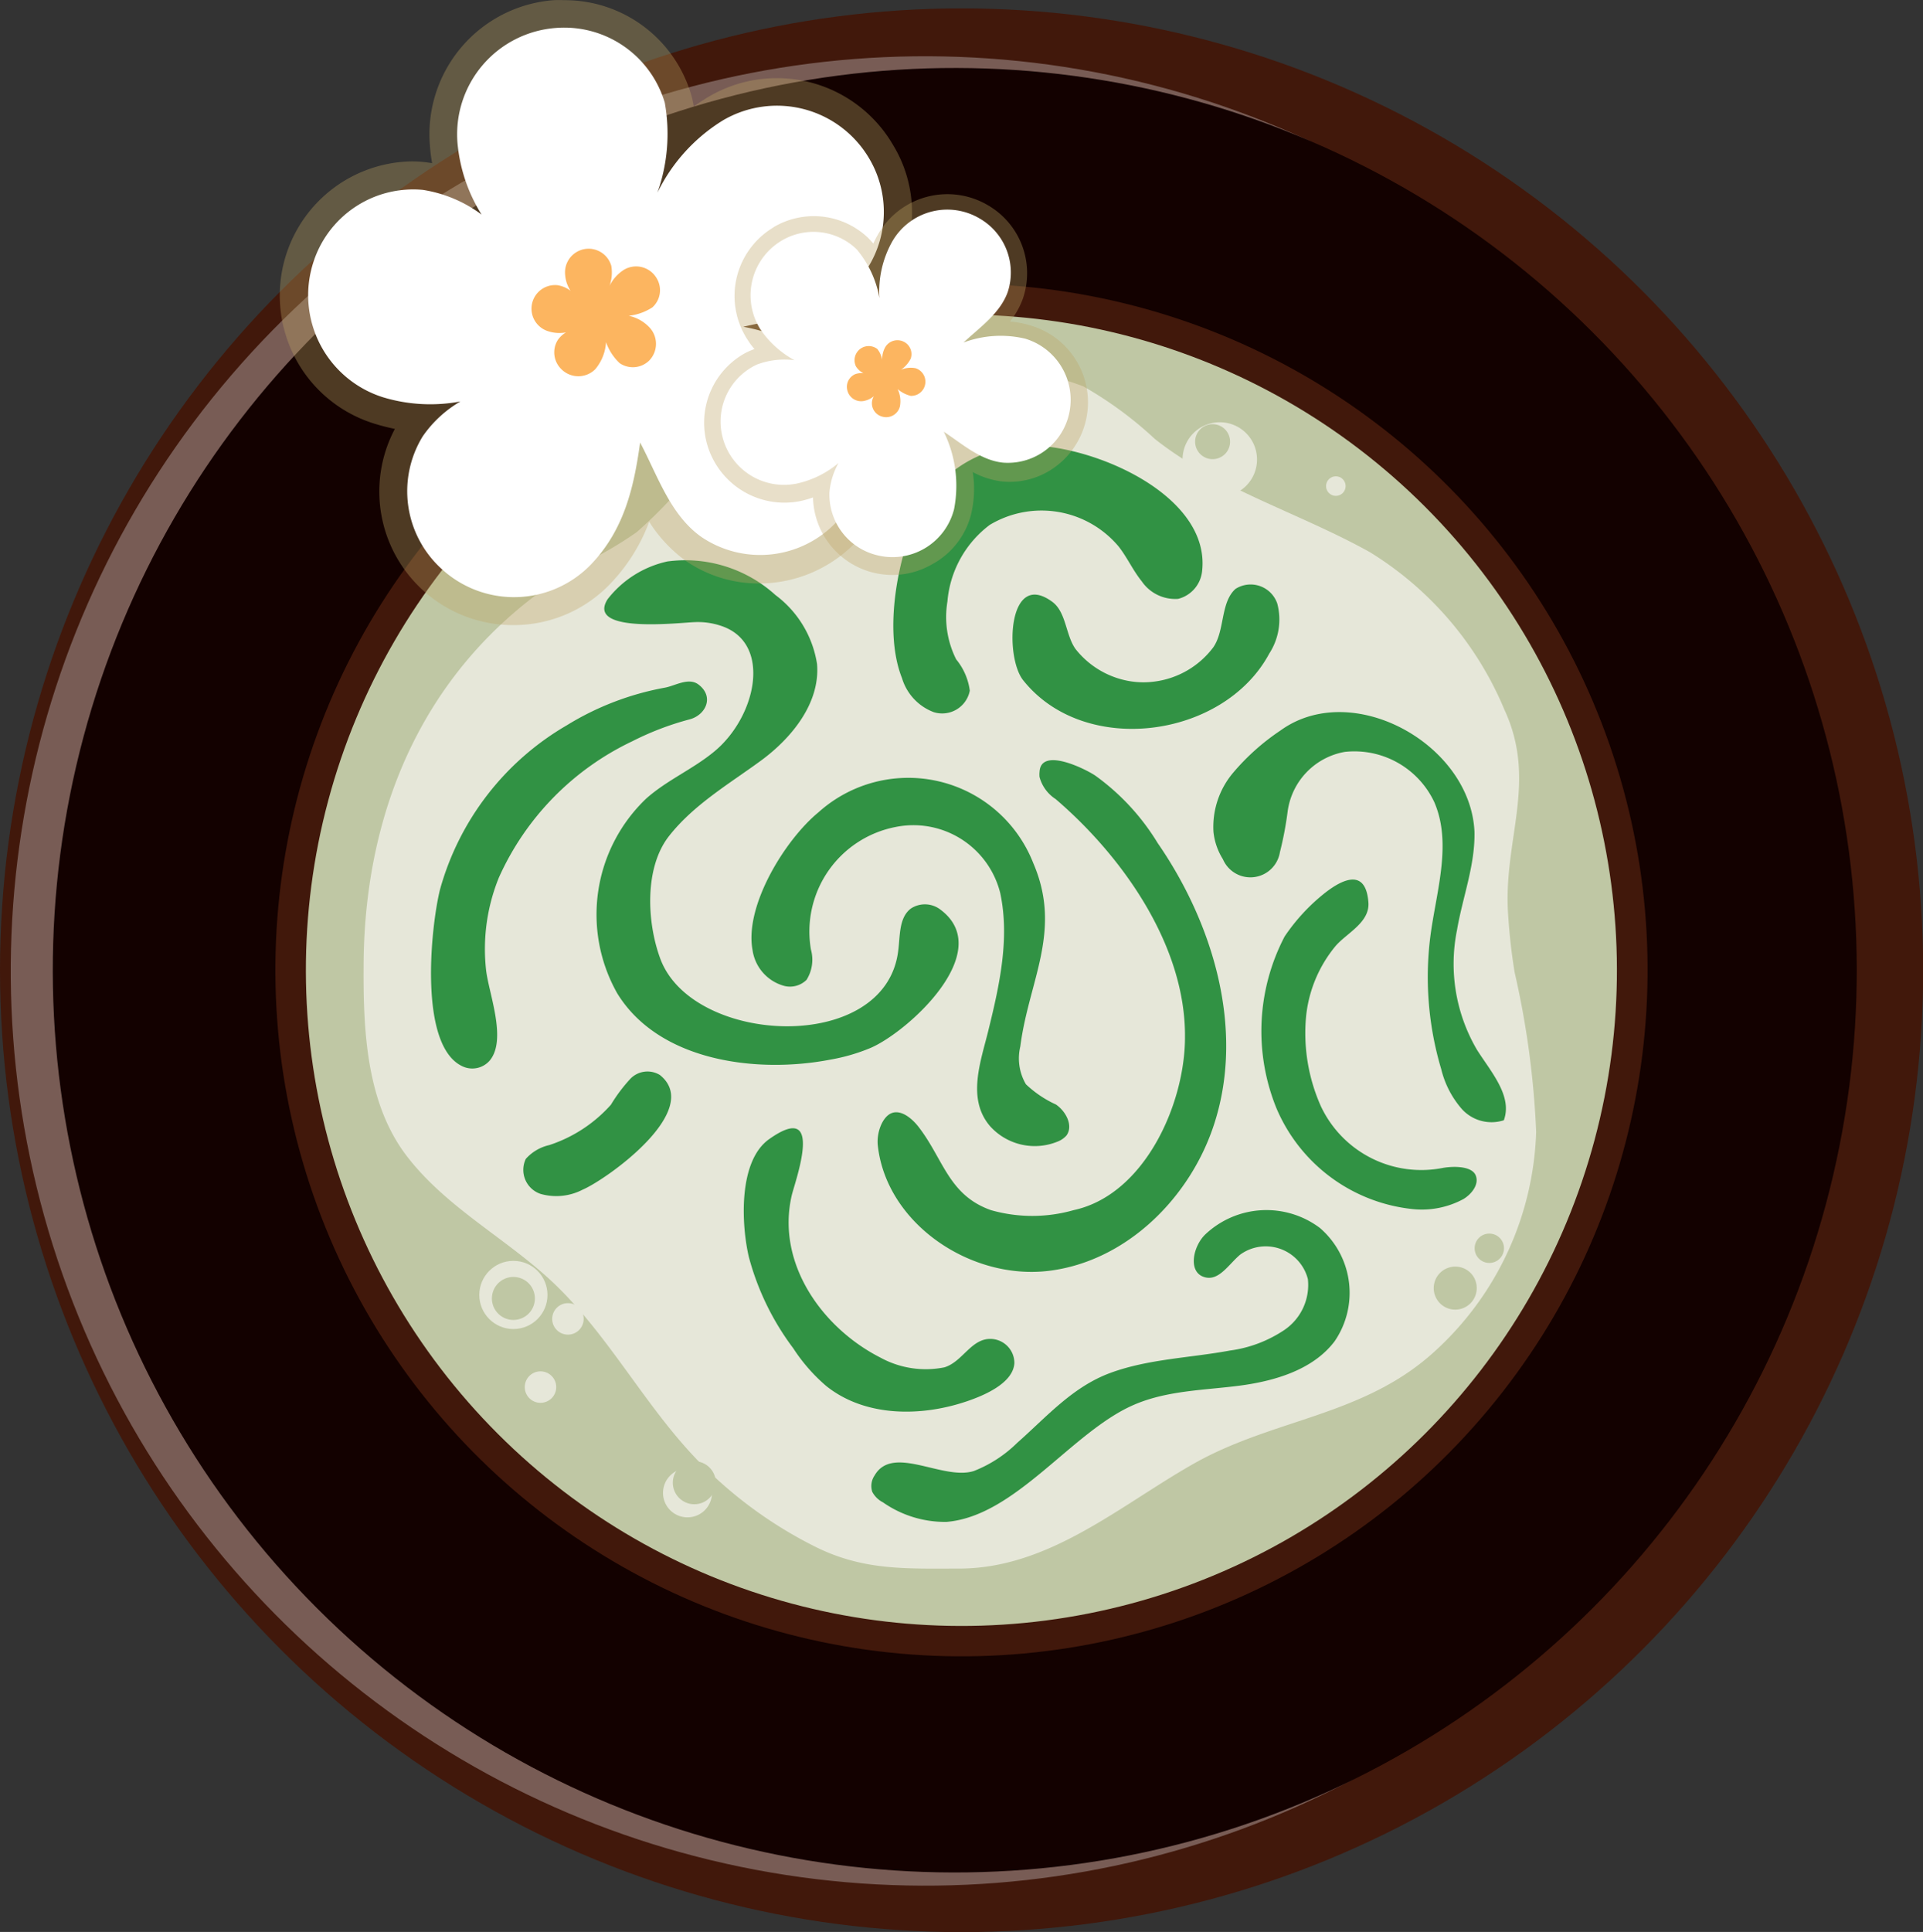<svg xmlns="http://www.w3.org/2000/svg" viewBox="0 0 110.01 110.49"><rect x="0" y="0" width="110.01" height="110.49" fill="#333333" stroke="none"/><defs><style>.cls-1{isolation:isolate;}.cls-2{fill:#41180b;}.cls-3{fill:#785c55;}.cls-4{fill:#130100;}.cls-5{fill:#bfc7a4;}.cls-6{fill:#e6e7d9;}.cls-7{fill:#319244;}.cls-8{fill:#bea466;mix-blend-mode:multiply;opacity:0.35;}.cls-9{fill:#fff;}.cls-10{fill:#fcb560;}</style></defs><g class="cls-1"><g id="Layer_7" data-name="Layer 7"><circle class="cls-2" cx="55.01" cy="55.49" r="55.01"/><circle class="cls-3" cx="229.18" cy="359.33" r="52.51" transform="matrix(0.94, -0.33, 0.33, 0.94, -281.08, -206.61)"/><circle class="cls-4" cx="228.8" cy="359.33" r="51.6" transform="translate(-361.25 -36.81) rotate(-45)"/><circle class="cls-2" cx="229.18" cy="359.33" r="39.25" transform="translate(-283.84 -203.03) rotate(-20.13)"/><circle class="cls-5" cx="229.18" cy="359.33" r="37.5" transform="translate(-361.14 -36.54) rotate(-45)"/><path class="cls-6" d="M260.83,359.47a50.14,50.14,0,0,1,1.23,9.11,17.71,17.71,0,0,1-5.71,12.47c-4.09,3.81-9.25,3.89-13.88,6.51-4.24,2.4-8.28,6-13.43,6-3,0-5.47.13-8.24-1.26a24.56,24.56,0,0,1-7.13-5.38c-2.81-3.07-4.81-6.83-7.83-9.7-2.63-2.49-6-4.23-8.27-7.1-2.4-3-2.61-7.17-2.59-10.91,0-9.84,4.11-18.4,12.89-23.3a21.51,21.51,0,0,0,2.74-1.63,26.4,26.4,0,0,0,3-3.11c4.57-4.95,11.91-6.8,18.41-6.11a13.5,13.5,0,0,1,4.14.89,21.64,21.64,0,0,1,4.08,3c3.64,2.88,8.25,4.22,12.31,6.48a19.29,19.29,0,0,1,7.69,9c1.91,4.12-.05,7.4.21,11.62A33.15,33.15,0,0,0,260.83,359.47Z" transform="translate(-174.18 -303.85)"/><circle class="cls-6" cx="29.37" cy="74.06" r="1.95"/><path class="cls-6" d="M207.57,379.28a.9.9,0,1,1-.89-.9A.89.89,0,0,1,207.57,379.28Z" transform="translate(-174.18 -303.85)"/><circle class="cls-6" cx="76.42" cy="27.8" r="0.56"/><path class="cls-6" d="M206,383.18a.9.9,0,1,1-.9-.9A.9.9,0,0,1,206,383.18Z" transform="translate(-174.18 -303.85)"/><path class="cls-6" d="M246.09,330.08A2.13,2.13,0,1,1,244,328,2.13,2.13,0,0,1,246.09,330.08Z" transform="translate(-174.18 -303.85)"/><path class="cls-6" d="M214.91,389.23a1.4,1.4,0,1,1-1.4-1.4A1.4,1.4,0,0,1,214.91,389.23Z" transform="translate(-174.18 -303.85)"/><path class="cls-5" d="M244.55,329.11a1,1,0,1,1-1-1A1,1,0,0,1,244.55,329.11Z" transform="translate(-174.18 -303.85)"/><circle class="cls-5" cx="29.37" cy="74.26" r="1.23"/><circle class="cls-5" cx="39.72" cy="84.8" r="1.23"/><path class="cls-5" d="M258.66,377.52a1.23,1.23,0,1,1-1.23-1.23A1.22,1.22,0,0,1,258.66,377.52Z" transform="translate(-174.18 -303.85)"/><circle class="cls-5" cx="85.2" cy="71.39" r="0.84"/><path class="cls-7" d="M210.36,346.24a15.76,15.76,0,0,0-7.64,7.8,10.85,10.85,0,0,0-.73,5.31c.16,1.34,1.2,3.95.21,5.15a1.32,1.32,0,0,1-1.48.37c-2.63-1.06-1.9-8-1.37-10.14a15.71,15.71,0,0,1,7.24-9.39,16.25,16.25,0,0,1,5.62-2.16c.58-.1,1.36-.61,1.93-.18.93.71.4,1.77-.54,2A16.53,16.53,0,0,0,210.36,346.24Z" transform="translate(-174.18 -303.85)"/><path class="cls-7" d="M215.39,339.63c3,.95,2.07,5.22-.36,7.21-1.21,1-2.7,1.63-3.88,2.68a9.16,9.16,0,0,0-1.66,11.14c2.42,3.94,8.08,4.59,12.2,3.79a10.66,10.66,0,0,0,2.3-.67c2.13-.92,7.19-5.5,4-7.9a1.46,1.46,0,0,0-1.7-.07c-.7.53-.61,1.58-.73,2.45-.76,5.92-11.79,5.37-13.61.41-.77-2.09-.91-5.2.5-7s3.46-3,5.25-4.31,3.41-3.32,3.22-5.54a6.08,6.08,0,0,0-2.38-3.94,7.68,7.68,0,0,0-6.18-1.92,5.94,5.94,0,0,0-3.42,2.16c-1.27,2,4.19,1.33,5,1.31A4.14,4.14,0,0,1,215.39,339.63Z" transform="translate(-174.18 -303.85)"/><path class="cls-7" d="M221,350.31a7.68,7.68,0,0,1,12.29,2.9c1.68,3.89-.26,6.73-.74,10.49a2.92,2.92,0,0,0,.32,2.16,6.27,6.27,0,0,0,1.72,1.16c.58.4,1,1.22.6,1.77a1.3,1.3,0,0,1-.51.35,3.44,3.44,0,0,1-3.85-.87c-1.38-1.59-.52-3.77-.09-5.56.63-2.56,1.21-5.22.66-7.79a5.12,5.12,0,0,0-6-3.77,6.09,6.09,0,0,0-4.83,7,2.17,2.17,0,0,1-.25,1.74,1.35,1.35,0,0,1-1.26.35,2.49,2.49,0,0,1-1.83-2.06C216.76,355.64,219.11,351.86,221,350.31Z" transform="translate(-174.18 -303.85)"/><path class="cls-7" d="M228.38,338.25a5.4,5.4,0,0,0,.5,3.31,3.54,3.54,0,0,1,.78,1.79,1.61,1.61,0,0,1-2.06,1.23,3,3,0,0,1-1.82-1.95c-1-2.51-.34-6.38.69-8.85a7,7,0,0,1,5.74-4.4c3.56-.49,11.26,2.49,10.74,7.13a1.83,1.83,0,0,1-1.37,1.59,2.32,2.32,0,0,1-2.08-1c-.51-.63-.84-1.38-1.33-2a5.76,5.76,0,0,0-7.37-1.23A6.12,6.12,0,0,0,228.38,338.25Z" transform="translate(-174.18 -303.85)"/><path class="cls-7" d="M240.3,342.82a4.77,4.77,0,0,1-1.41,0,5,5,0,0,1-3.18-1.85c-.57-.79-.53-2.11-1.33-2.7-2.54-1.87-2.73,3.14-1.67,4.48,3.51,4.42,11.48,3.33,14.08-1.52a3.57,3.57,0,0,0,.46-2.86,1.61,1.61,0,0,0-2.39-.84c-.87.78-.6,2.37-1.27,3.34A5,5,0,0,1,240.3,342.82Z" transform="translate(-174.18 -303.85)"/><path class="cls-7" d="M233.65,348a1.45,1.45,0,0,0,0,.29,2.17,2.17,0,0,0,.92,1.26c3.82,3.27,7.45,8.38,7.4,13.63,0,3.79-2.3,9-6.37,9.88a8.64,8.64,0,0,1-4.73,0c-2.43-.86-2.71-2.91-4.14-4.76-.38-.49-1-1-1.54-.79s-.88,1.14-.79,1.88c.51,4.46,5.33,7.69,9.79,7.14s8.15-4.23,9.49-8.52c1.7-5.41-.14-11.41-3.27-15.94a13.18,13.18,0,0,0-3.57-3.86C236.28,347.83,233.72,346.55,233.65,348Z" transform="translate(-174.18 -303.85)"/><path class="cls-7" d="M247.5,346.1c0-.07.18-.15.38-.22a5.13,5.13,0,0,1,.66-.34,4.7,4.7,0,0,0-.93.39l-.17.22Z" transform="translate(-174.18 -303.85)"/><path class="cls-7" d="M258.68,363.9a9.71,9.71,0,0,1-1.15-6.85c.32-1.89,1.05-3.73,1-5.65-.24-5-7-8.74-11.1-5.77a13,13,0,0,0-2.71,2.42,4.8,4.8,0,0,0-1.12,3.38,3.64,3.64,0,0,0,.54,1.56,1.71,1.71,0,0,0,3.26-.4,19.62,19.62,0,0,0,.44-2.31,4,4,0,0,1,3.28-3.43,5.05,5.05,0,0,1,5.11,2.87c1,2.3.17,4.94-.19,7.44a18.4,18.4,0,0,0,.59,7.84,5.41,5.41,0,0,0,1.19,2.29,2.29,2.29,0,0,0,2.39.63C260.72,366.54,259.48,365.16,258.68,363.9ZM245.1,349v0Z" transform="translate(-174.18 -303.85)"/><path class="cls-7" d="M250,354.9a11,11,0,0,0-2.33,2.51,11.69,11.69,0,0,0-.46,9.84A9.54,9.54,0,0,0,255,373a5,5,0,0,0,2.91-.58c.47-.29.9-.84.69-1.35s-1.17-.54-1.85-.43a6.35,6.35,0,0,1-7-3.51,10.25,10.25,0,0,1-.85-5.17,7.49,7.49,0,0,1,1.68-4c.65-.76,2-1.36,1.88-2.54C252.31,353.64,251.16,354,250,354.9Z" transform="translate(-174.18 -303.85)"/><path class="cls-7" d="M224.54,381.49a5.4,5.4,0,0,0,3.67.56c1.07-.33,1.55-1.72,2.74-1.62a1.38,1.38,0,0,1,1.26,1.38c-.07,1.17-1.8,1.87-2.71,2.18-2.67.91-5.85.89-8.05-.87a10,10,0,0,1-1.89-2.16,15.18,15.18,0,0,1-2.54-5.22c-.43-1.83-.62-5.48,1.16-6.74,3.23-2.29,1.48,2.41,1.29,3.23C218.58,376.11,221.22,379.8,224.54,381.49Z" transform="translate(-174.18 -303.85)"/><path class="cls-7" d="M207.51,371.89c1.4-.6,6.93-4.55,4.42-6.56a1.36,1.36,0,0,0-1.69.22,9.08,9.08,0,0,0-1.11,1.48,8.09,8.09,0,0,1-3.53,2.31,2.54,2.54,0,0,0-1.34.79,1.45,1.45,0,0,0,.84,2A3.28,3.28,0,0,0,207.51,371.89Z" transform="translate(-174.18 -303.85)"/><path class="cls-7" d="M239.08,384.18c1.89-.81,4-.82,6-1.08s4.21-.9,5.45-2.54a4.9,4.9,0,0,0-.84-6.48,5.09,5.09,0,0,0-6.57.38c-.71.7-1,2.19,0,2.44.8.21,1.35-.74,2-1.29A2.49,2.49,0,0,1,249,377a3.11,3.11,0,0,1-1.34,2.91,7.31,7.31,0,0,1-3.12,1.18c-2.26.42-4.67.48-6.84,1.28s-3.64,2.51-5.33,4a7.32,7.32,0,0,1-2.48,1.61c-1.77.56-4.64-1.55-5.68.26a1.07,1.07,0,0,0-.13.93,1.41,1.41,0,0,0,.61.6,6.2,6.2,0,0,0,3.63,1.12C232.29,390.57,235.51,385.7,239.08,384.18Z" transform="translate(-174.18 -303.85)"/><path class="cls-8" d="M203.55,339.6a7.64,7.64,0,0,1-6.78-11.22q-.59-.12-1.17-.3a7.67,7.67,0,0,1,2.15-15,7,7,0,0,1,.8.05l.35.05a9.3,9.3,0,0,1-.13-1.06,7.69,7.69,0,0,1,7.08-8.26,5.52,5.52,0,0,1,.58,0,7.54,7.54,0,0,1,7.3,5.44,5.27,5.27,0,0,1,.14.64c.28-.2.58-.4.89-.58a7.69,7.69,0,0,1,10.52,2.8,7.43,7.43,0,0,1-3.65,10.77,10.46,10.46,0,0,1,1.51,1.29,7.68,7.68,0,0,1-5.54,13h0a7.34,7.34,0,0,1-4.21-1.31,8.06,8.06,0,0,1-2.07-2.22,10.33,10.33,0,0,1-2.21,3.53A7.64,7.64,0,0,1,203.55,339.6Z" transform="translate(-174.18 -303.85)"/><path class="cls-9" d="M216.7,322.54c2.05-.49,4.43-.68,6.08-2.13a6,6,0,0,0,1.14-7.47,6.12,6.12,0,0,0-8.36-2.22,10,10,0,0,0-3.77,4.15,10.09,10.09,0,0,0,.42-5.15,6,6,0,0,0-6.24-4.27,6.1,6.1,0,0,0-5.62,6.56,9.25,9.25,0,0,0,1.38,4.11,7.64,7.64,0,0,0-3.35-1.41,6,6,0,0,0-6.29,4.19,6.12,6.12,0,0,0,4,7.67,9.32,9.32,0,0,0,4.43.24,6.74,6.74,0,0,0-2.16,2,6,6,0,0,0,1,7.5,6.12,6.12,0,0,0,8.65-.2c1.9-2,2.44-4.43,2.79-6.95l0,0c1,1.88,1.72,4.15,3.52,5.41a6,6,0,0,0,7.52-.67,6.1,6.1,0,0,0,.17-8.64A10.19,10.19,0,0,0,216.7,322.54Z" transform="translate(-174.18 -303.85)"/><path class="cls-10" d="M210.15,321.91a3.09,3.09,0,0,0,1.35-.48,1.32,1.32,0,0,0,.25-1.66,1.36,1.36,0,0,0-1.86-.5,2.27,2.27,0,0,0-.84.93,2.27,2.27,0,0,0,.1-1.15,1.35,1.35,0,0,0-2.64.51,1.9,1.9,0,0,0,.31.92,1.66,1.66,0,0,0-.75-.32,1.35,1.35,0,0,0-.51,2.64,2.06,2.06,0,0,0,1,.06,1.48,1.48,0,0,0-.48.45,1.34,1.34,0,0,0,.22,1.66,1.37,1.37,0,0,0,1.93,0,2.65,2.65,0,0,0,.62-1.55h0a3,3,0,0,0,.78,1.2,1.34,1.34,0,0,0,1.68-.14,1.37,1.37,0,0,0,0-1.93A2.28,2.28,0,0,0,210.15,321.91Z" transform="translate(-174.18 -303.85)"/><path class="cls-8" d="M227.49,336.13a4.54,4.54,0,0,1-6.8-3.83,6,6,0,0,1-.69.2,4.6,4.6,0,0,1-5.44-3.53,4.55,4.55,0,0,1,2.15-4.87,3.42,3.42,0,0,1,.43-.21l.2-.08a3.75,3.75,0,0,1-.38-.51A4.57,4.57,0,0,1,218.2,317l.29-.19a4.51,4.51,0,0,1,5.39.68c.09.1.18.19.26.29a6,6,0,0,1,.29-.56,4.57,4.57,0,0,1,6.27-1.63,4.49,4.49,0,0,1,2,5.33,4.6,4.6,0,0,1-.74,1.32,5.62,5.62,0,0,1,1.16.22,4.58,4.58,0,0,1,1,8.37h0a4.39,4.39,0,0,1-2.57.56,4.69,4.69,0,0,1-1.72-.54,6.3,6.3,0,0,1-.11,2.47A4.52,4.52,0,0,1,227.49,336.13Z" transform="translate(-174.18 -303.85)"/><path class="cls-9" d="M229.3,323.44c.92-.86,2.09-1.66,2.53-2.89a3.57,3.57,0,0,0-1.6-4.2,3.63,3.63,0,0,0-5,1.3,5.84,5.84,0,0,0-.74,3.25,5.9,5.9,0,0,0-1.3-2.79,3.56,3.56,0,0,0-4.48-.38,3.64,3.64,0,0,0-1,5,5.6,5.6,0,0,0,1.92,1.72,4.48,4.48,0,0,0-2.15.25,3.59,3.59,0,0,0-2,4,3.63,3.63,0,0,0,4.31,2.8,5.52,5.52,0,0,0,2.36-1.17,4.17,4.17,0,0,0-.52,1.68,3.57,3.57,0,0,0,2.71,3.59,3.63,3.63,0,0,0,4.42-2.63,7,7,0,0,0-.59-4.43l0,0c1.05.69,2.1,1.64,3.4,1.77a3.59,3.59,0,0,0,3.71-2.56,3.65,3.65,0,0,0-2.45-4.53A6.07,6.07,0,0,0,229.3,323.44Z" transform="translate(-174.18 -303.85)"/><path class="cls-10" d="M225.72,325a1.71,1.71,0,0,0,.56-.64.79.79,0,0,0-.35-.94.81.81,0,0,0-1.11.29,1.36,1.36,0,0,0-.17.73,1.39,1.39,0,0,0-.28-.63.81.81,0,0,0-1.22,1,1.15,1.15,0,0,0,.43.39,1,1,0,0,0-.48.05.79.79,0,0,0-.45.9.81.81,0,0,0,1,.62,1.22,1.22,0,0,0,.52-.26.83.83,0,0,0-.11.37.79.79,0,0,0,.6.8.81.81,0,0,0,1-.58,1.6,1.6,0,0,0-.13-1h0a1.8,1.8,0,0,0,.75.39.81.81,0,0,0,.28-1.58A1.41,1.41,0,0,0,225.72,325Z" transform="translate(-174.18 -303.85)"/></g></g></svg>